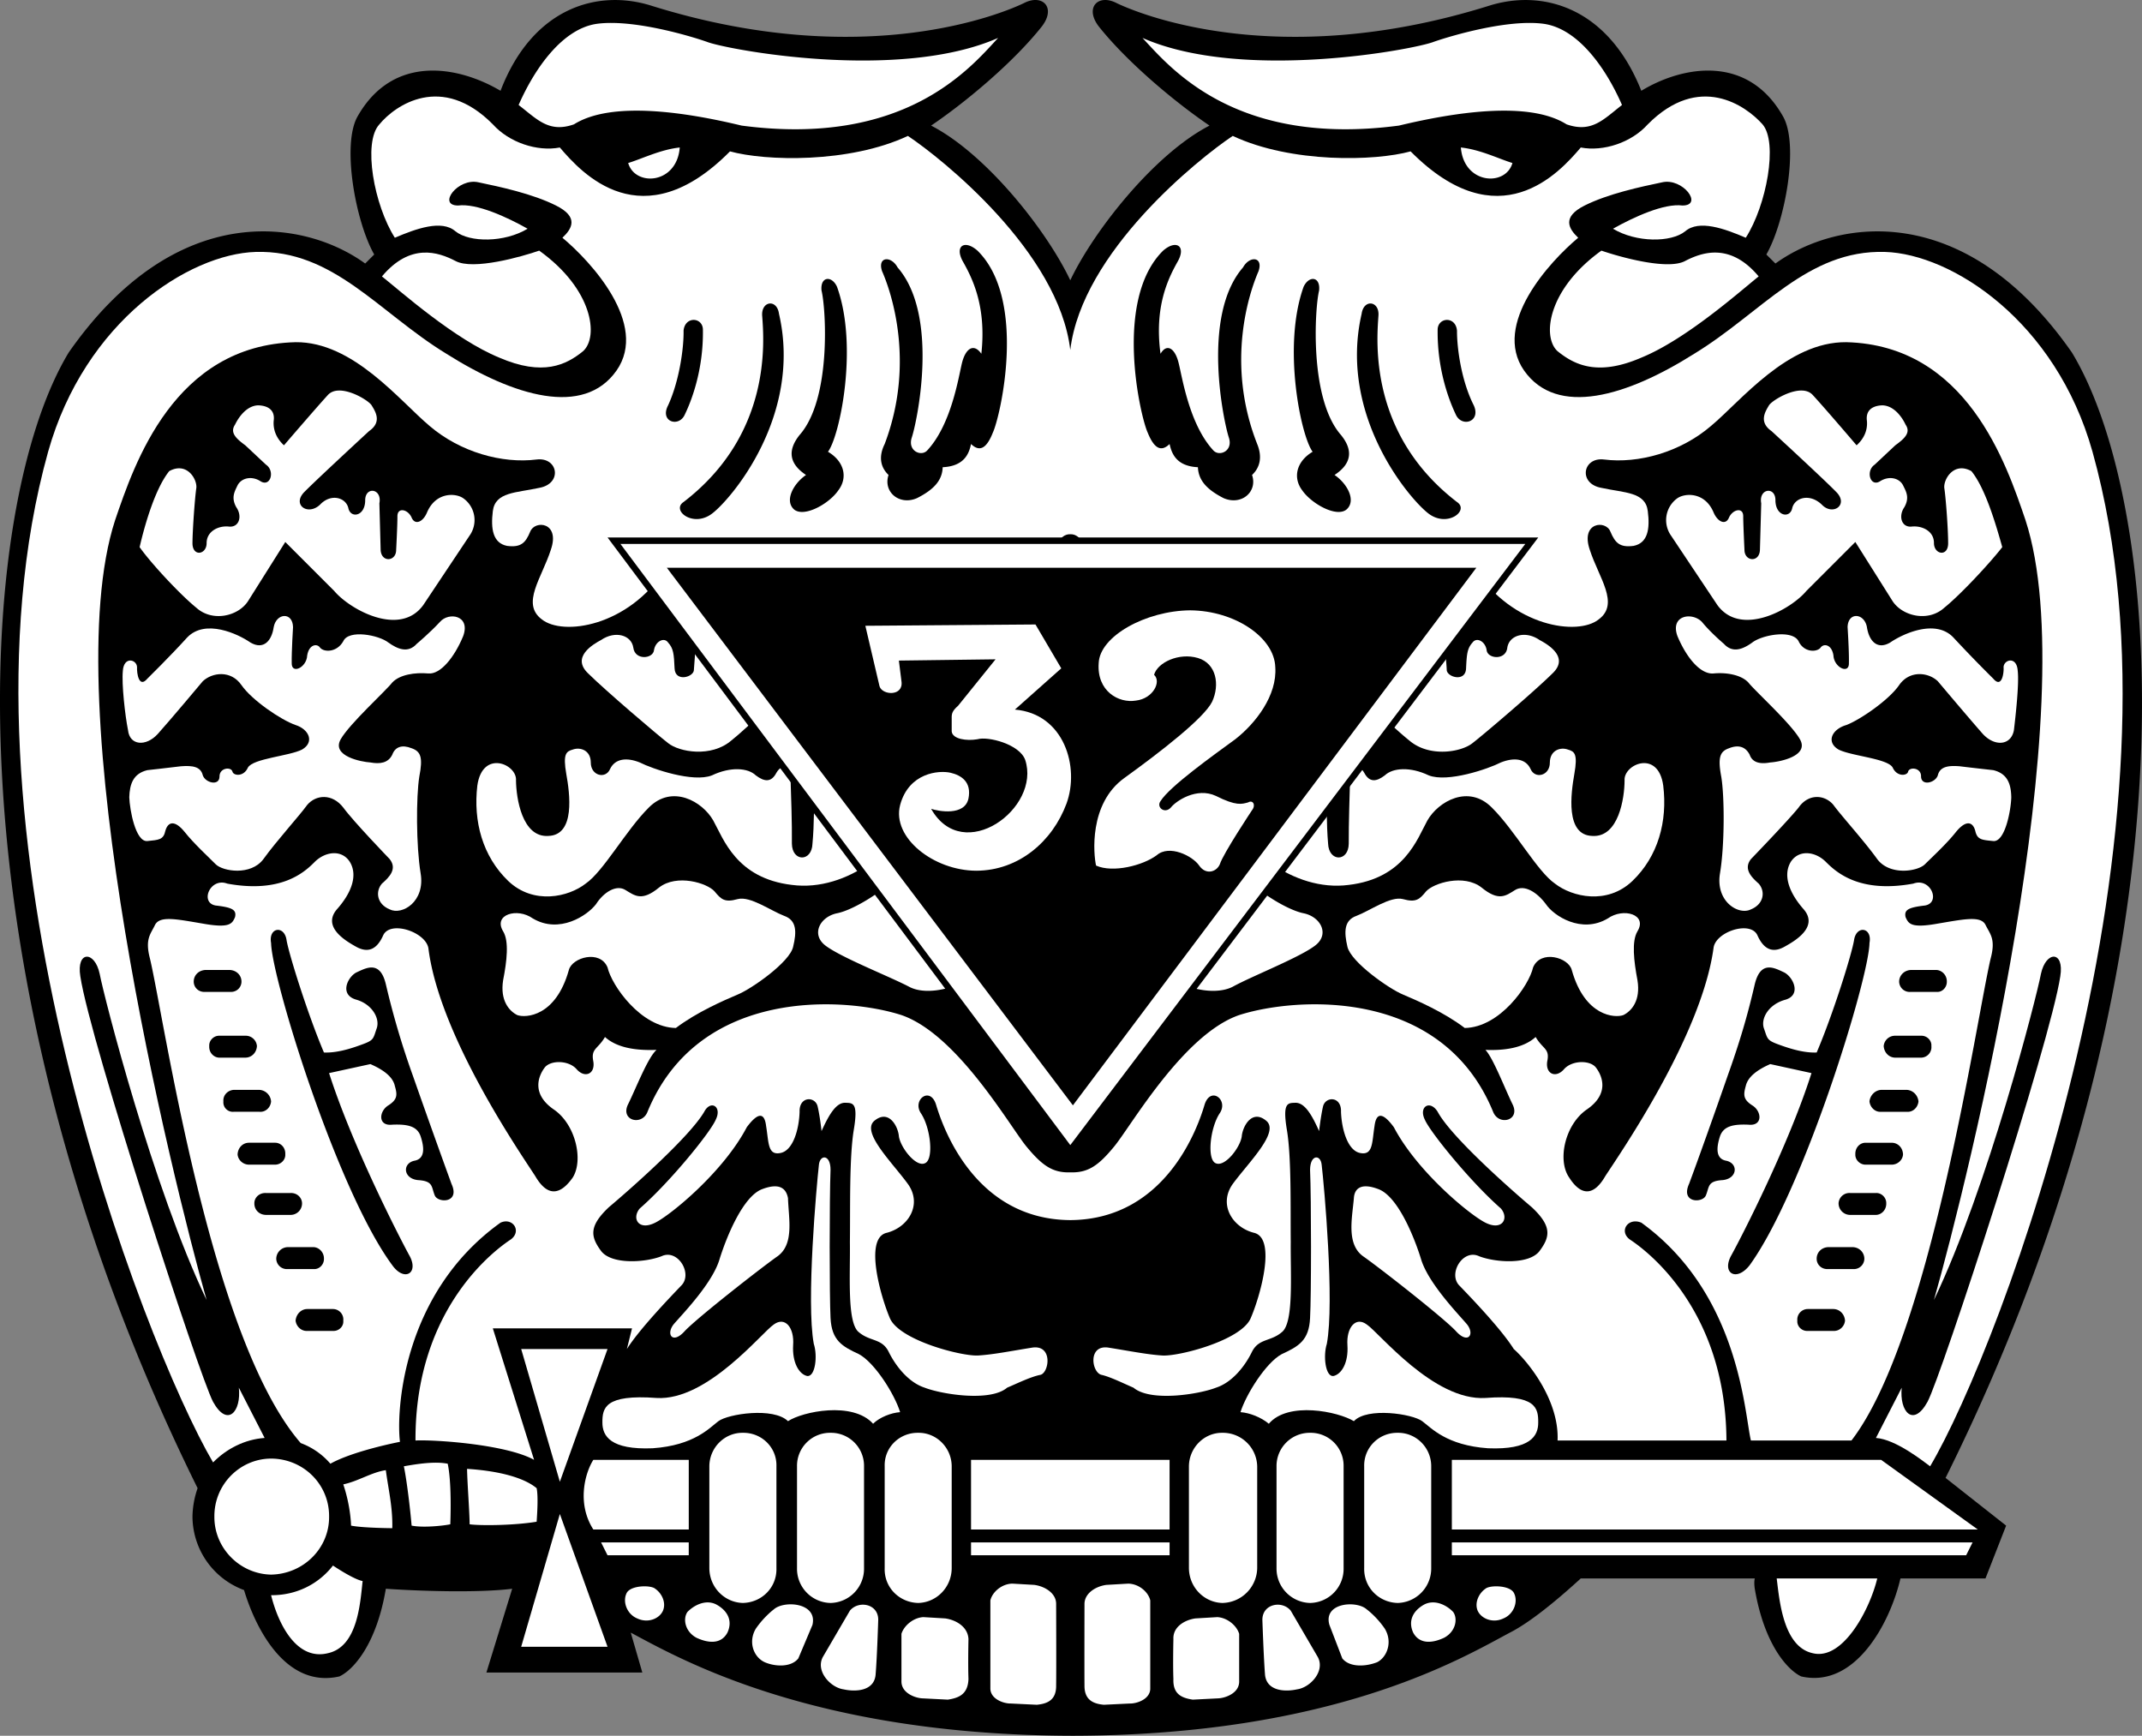 <svg xmlns="http://www.w3.org/2000/svg" width="166.17" height="134.645"><rect width="100%" height="100%" fill="#808080" stroke="none"/><path d="M154.03 122.442h-6.598c-.817 3.492-3.524 8.55-7.7 7.601-1.062-.496-2.87-2.48-3.601-6.8 0 0-.082-.47 0-.801h-13.5c-1.844 1.687-3.922 3.402-5.5 4.203-3.75 2-13.684 7.96-33.898 8-20.247-.04-30.543-6-34.301-8l.898 3.097H37.733l2-6.5c-2.758.344-7.454.164-9.801 0-.723 4.32-2.531 6.305-3.602 6.801-4.168.95-6.515-3.746-7.398-6.699a6.107 6.107 0 0 1-4-5.7 6.97 6.97 0 0 1 .398-2.202c-19.84-40.13-17.191-76.207-10-88.098 8.344-11.953 18.278-10.328 23-6.902l.7-.7c-1.446-2.546-2.532-8.507-1.297-10.699 2.742-4.851 7.796-3.949 11.097-2C41.31.578 46.37-.867 50.53.442c16.609 5.195 27.449.5 28.902-.2 1.437-.746 2.52.336 1.398 1.801-2.129 2.692-5.742 5.762-8.597 7.7 4.3 2.214 8.996 8.18 10.796 12 1.813-3.82 6.508-9.786 10.801-12-2.847-1.938-6.46-5.008-8.597-7.7C84.119.578 85.2-.504 86.63.243c1.46.699 12.3 5.394 28.898.199 4.172-1.309 9.23.136 11.801 6.601 3.211-1.949 8.27-2.851 11 2 1.242 2.192.156 8.153-1.3 10.7l.703.699c4.73-3.426 14.664-5.051 23 6.902 7.199 11.89 10.117 47.246-9.801 87.3l4.699 3.7-1.602 4.098"/><path fill="#fff" d="M145.631 122.442c-.55 2.32-2.629 6.382-5 5.8-2.324-.5-2.594-4.203-2.8-5.8h7.8M125.83 8.145c-1.25-2.871-3.418-5.942-6.097-6.301-2.739-.363-7.075.902-8.5 1.398-1.465.586-14.832 3.118-22.602-.3 2.172 2.332 7.23 8.476 19.898 6.8 4.309-1.035 10.09-1.937 13-.097 1.965.687 2.872-.395 4.301-1.5m-8.5 4.5c-.515 1.844-3.77 1.664-4-1.203 1.496.156 2.942.879 4 1.203m19.102 8.797c-1.465 1.175-5.621 4.879-9.102 6.3-3.383 1.465-5.187.563-6.5-.5-1.219-1.105-.765-4.808 3.403-7.8 1.34.464 5.132 1.547 6.5.8 1.343-.695 3.511-1.418 5.699 1.2m16.5 15.101c1.09 1.336 1.902 4.137 2.398 5.899-.945 1.218-3.203 3.656-4.5 4.703-1.234 1.12-3.219.668-4-.5l-2.898-4.602-3.801 3.801c-1.191 1.43-5.074 3.594-6.898 1.098l-3.602-5.399a2.086 2.086 0 0 1 .5-2.898c.59-.406 2.125-.496 2.8 1.097.317.754.95 1.028 1.2.403.293-.64 1.105-.82 1.102-.102.004.727.097 2.602.097 2.602-.004.926 1.172 1.015 1.2 0l.101-3.602c-.219-1.164 1.133-1.344 1.102-.199.03 1.203 1.117 1.383 1.296.598.18-.84 1.356-1.203 2.301-.297.86.902 2.125 0 1.102-1-.961-.989-5-4.703-5-4.703-1.02-.711-.48-1.524-.2-2 .262-.426 2.52-1.782 3.399-.797.93 1.004 3.398 3.898 3.398 3.898.508-.457.872-1.09.801-1.898-.11-.817.43-1.18 1.2-1.203.859.023 1.488.836 1.8 1.5.41.601-.039 1.054-.8 1.601l-1.598 1.5c-.711.48-.352 1.746.398 1.301.696-.457 1.508-.277 1.801.3.25.505.52.958.102 1.7-.485.703-.215 1.605.597 1.5.817-.074 1.719.375 1.7 1.3.019.884 1.101 1.063 1.101 0 0-1.105-.18-3.542-.3-4.3-.06-.688.753-2.043 2.1-1.3"/><path fill="#fff" d="M156.53 52.043c.113 1.008-.16 3.446-.297 4.602-.223 1.195-1.489 1.285-2.403.297-.89-1-3.5-4.098-3.5-4.098-.734-.695-2.18-.875-3 .3-.804 1.173-3.062 2.708-4.097 3.098-1.133.332-1.582 1.325-.602 1.903 1.004.508 3.805.687 4.2 1.398.327.735 1.14.645 1.198.301.122-.379 1.028-.29 1 .398.028.758 1.11.485 1.301-.097.168-.68.801-.774 1.7-.703.91.113 2.601.3 2.601.3 1.105.266 1.379 1.075 1.398 2.102-.02.96-.472 3.488-1.398 3.398-.879-.09-1.242-.09-1.398-.8-.204-.735-.747-.825-1.5.101-.692.883-1.864 1.965-2.403 2.5-.547.551-2.715.91-3.699-.398-1.004-1.403-2.809-3.387-3.398-4.203-.672-.809-1.938-.903-2.704.203-.859 1.062-3.699 4-3.699 4-.594.765.04 1.398.602 1.898.52.586.43 1.578-.602 2-.953.48-2.762-.601-2.398-2.8.36-2.137.36-5.93.097-7.5-.28-1.5-.097-1.954.602-2.2.746-.297 1.285-.113 1.602.5.226.649.859.738 1.597.602.707-.043 3.055-.492 2.301-1.801-.691-1.223-3.492-3.75-4-4.402-.574-.614-1.75-.793-2.7-.7-1.034.086-2.12-1.27-2.8-2.898-.586-1.621 1.133-1.89 1.898-1.102.68.836 1.704 1.7 1.704 1.7.691.761 1.504.402 2.199-.098.75-.586 3.097-1.035 3.597-.102.403.871 1.399.871 1.704.5.238-.351.867-.261 1 .602.047.941 1.222 1.484 1.199.598.023-.918-.102-2.797-.102-2.797.035-1.192 1.297-1.102 1.5 0 .16 1.066.793 1.789 1.801 1.199.98-.676 3.508-1.852 4.898-.402a109.148 109.148 0 0 0 3.102 3.203c.656.77.836-.407.8-.903.036-.586 1.028-.859 1.098.301m-48.097 72.301c-1.465-.035-2.637-1.207-2.602-2.7v-7.902c-.035-1.445 1.137-2.617 2.602-2.597 1.43-.02 2.601 1.152 2.597 2.597v7.903a2.672 2.672 0 0 1-2.597 2.699m-6.801 0a2.668 2.668 0 0 1-2.602-2.7v-7.902a2.575 2.575 0 0 1 2.602-2.597 2.554 2.554 0 0 1 2.602 2.597v7.903a2.645 2.645 0 0 1-2.602 2.699m-6.801 0c-1.41-.035-2.582-1.207-2.597-2.7v-7.902c.015-1.445 1.187-2.617 2.597-2.597a2.662 2.662 0 0 1 2.7 2.597v7.903a2.754 2.754 0 0 1-2.7 2.699m-4.097-5.699v-5.403H75.33v5.403h15.403m-1.5 5.5v6.797c.035.863-1.051 1.222-1.602 1.203l-2 .097c-.79-.078-1.512-.347-1.5-1.5-.012-1.195 0-6.3 0-6.3-.012-.856.89-1.395 1.7-1.5l1.698-.098c.836.02 1.555.652 1.704 1.3m6.898 2.598v3.7c0 .914-1.086 1.273-1.602 1.3l-2 .102c-.824-.129-1.546-.398-1.5-1.602-.046-1.144 0-3.097 0-3.097-.046-.938.856-1.48 1.704-1.602l1.699-.101c.797.043 1.52.675 1.699 1.3m4-1.8 2.102 3.601c.582 1.094-.594 2.36-1.602 2.5-.977.219-2.422.13-2.5-1.199-.105-1.379-.2-4.2-.2-4.2.005-1.245 1.54-1.515 2.2-.702m3 1.101 1 2.602c.578.722 1.844.633 2.7.297.769-.387 1.222-1.563.6-2.598-.644-.95-1.402-1.5-1.402-1.5-.777-.715-3.394-.535-2.898 1.2m9.602-1.001c.378.531.195 1.524-.704 2-.906.426-1.902.52-2.398-.398-.406-.89-.043-1.703.898-2.203.864-.403 1.766.136 2.204.601m2.5-1.801c-.497.344-.86 1.067-.602 1.7.285.632 1.188.992 2 .601.813-.332 1.176-1.324.8-2-.347-.59-1.882-.59-2.198-.3m-24.5-3.598v1H75.33v-1h15.403m14.297-26.703c-.137 1.562-.59 3.55.703 4.5 1.238.859 6.203 4.742 7.199 5.8.992 1.11 1.535.204.8-.597-.71-.824-2.968-3.172-3.5-5-.554-1.785-1.82-4.856-3.3-5.403-1.406-.535-1.86.004-1.903.7"/><path fill="#fff" d="M102.53 90.344c.195 1.633 1.007 10.664.402 13.898-.297.922-.117 2.547.5 2.5.644-.132 1.187-1.039 1.097-2.398-.09-1.348.633-2.25 1.5-1.602.942.614 5.184 5.942 9.204 5.7 3.93-.297 4.109.785 4.097 1.902.012 1.05-.62 2.133-3.898 2-3.227-.227-4.399-1.582-5.102-2.102-.742-.562-4.265-1.105-5.3 0-1.223-.746-5.106-1.558-6.598.2-.586-.493-1.488-.852-2.2-.899.442-1.398 1.977-3.84 3.2-4.5 1.304-.601 2.117-1.054 2.199-2.8.098-1.684.098-9.274 0-11.5.008-1.204.82-1.204.898-.399m24.501-18.102c-.462.77-.282 2.305 0 3.801.257 1.574-.462 2.387-1.098 2.7-.63.23-2.977.14-4-3.5-.242-.97-2.41-1.598-3-.2-.313 1.399-2.57 4.653-5.301 4.7-1.605-1.223-3.684-2.126-4.8-2.598-1.052-.43-4.028-2.508-4.302-3.703-.27-1.153-.27-2.055.704-2.399 1.011-.379 2.64-1.554 3.597-1.3 1.028.288 1.297.019 1.801-.598.582-.649 2.93-1.371 4.3-.301 1.34 1.098 1.884.645 2.598.2.73-.458 1.723.175 2.403 1.1.586.88 2.75 2.325 4.8 1.098 1.204-.851 3.098-.308 2.297 1"/><path fill="#fff" d="M83.03 69.442c7.953-.496 9.847-4.739 10-6.297.21-1.512 1.703-1.875 2.203-.301.898 2.762 5.05 6.375 9.398 5.8 4.324-.51 5.316-3.581 6.102-5 .84-1.472 3.191-2.827 5-1 1.8 1.786 3.52 4.95 4.898 5.9 1.328 1.034 4.04 1.667 6-.2 2.012-1.926 2.734-4.637 2.398-7.402-.386-2.832-3.093-1.66-3-.399-.004 1.36-.457 4.43-2.5 4.301-2.109-.05-1.66-3.305-1.398-4.8.281-1.575.012-1.755-.5-1.9-.574-.214-1.387.055-1.398 1 .011 1.044-1.164 1.313-1.5.5-.383-.812-1.29-.902-2.301-.5-.973.5-4.137 1.583-5.602 1-1.422-.679-2.777-.59-3.398 0-.645.493-1.188.583-1.602-.202-.488-.84-1.12-.387-1.097.5-.024.918-.114 3.539-.102 5-.012 1.43-1.547 1.43-1.602 0-.125-1.461-.125-3.45-.097-4.5-.028-1.118-1.653-2.2-2.102-.797-.453 1.488-1.719 1.035-2.3.398-.505-.629-1.676-.719-2.598-.398-.887.402-1.606.402-2.403 0-.832-.32-3.27.133-3.296.898.027.86-.606 1.403-1.301 1-.75-.32-1.02.04-1.2.899-.18.765-1.714 1.218-1.703-.297-.011-1.555.528-4.082-.898-4-.742-.082-1.012 1.27-1 2.097-.012.797-.465.98-1.102.903-.625.078-1.078-.106-1.097-.903.02-.828-.25-2.18-1-2.097-1.418-.082-.875 2.445-.903 4 .028 1.515-1.507 1.062-1.699.297-.172-.86-.441-1.22-1.199-.899-.688.403-1.32-.14-1.3-1-.02-.765-2.458-1.219-3.302-.898-.785.402-1.504.402-2.398 0-.914-.32-2.086-.23-2.602.398-.57.637-1.836 1.09-2.296-.398-.442-1.403-2.067-.32-2.102.797.035 1.05.035 3.039-.102 4.5-.043 1.43-1.578 1.43-1.597 0 .02-1.461-.07-4.082-.102-5 .031-.887-.601-1.34-1.097-.5-.407.785-.95.695-1.602.203-.613-.59-1.969-.68-3.398 0-1.458.582-4.622-.5-5.602-1-1.004-.403-1.906-.313-2.3.5-.333.812-1.505.543-1.5-.5-.005-.946-.817-1.215-1.4-1-.503.144-.773.324-.5 1.898.27 1.496.72 4.75-1.402 4.801-2.03.129-2.484-2.941-2.5-4.3.106-1.263-2.601-2.434-3 .398-.324 2.765.399 5.476 2.403 7.402 1.968 1.867 4.68 1.234 6 .2 1.386-.95 3.105-4.114 4.898-5.9 1.817-1.827 4.164-.472 5 1 .793 1.419 1.785 4.49 6.102 5 4.351.575 8.508-3.038 9.398-5.8.508-1.574 2-1.21 2.2.3.16 1.56 2.058 5.802 10 6.298"/><path fill="#fff" d="M119.432 49.645c.633.336 2.347 1.328 1 2.597-1.363 1.352-5.336 4.739-6.2 5.403-.851.691-3.335 1.14-4.902-.203-1.594-1.274-4.8-4.5-4.8-4.5-.723-.84-.586-3.547 1.601-3.2 2.148.286 3.504-.03 3.8-.5.333-.433 2.184-.886 2.2.301-.016 1.25.074 1.793.102 2.399-.028.57 1.464 1.02 1.5-.098.054-1.14.097-1.547.5-2 .324-.45 1-.09 1.097.598.082.668 1.485.804 1.602-.2.152-.984 1.418-1.343 2.5-.597M83.03 57.942c2.988-.102 4.43-4.575 4.902-6.2.433-1.535 2.148-.77 2.597.301.364 1.008 1.582 3.582 3.204 5.301 1.539 1.625 4.34 1.262 5.597.398 1.27-.851 2.266-3.382 2.903-4.398.535-.969.535-2.145.398-2.902-.402-1.227-2.121-.82-2.102-.098-.02.812-.515.945-1.097.898-.59.047-.996-.675-1.102-1.5-.078-.8-.89-.664-.8.102 0 .86-.18 2.621-.5 3.598-.313.918-1.305.964-1.297.101-.008-.941.218-3.246 0-5-.235-1.77-1.407-1.226-1.5-.699-.18.465-.36.918-.602 1.598-.3.765-1.293.855-1.602.3-.234-.62-1.183-.664-1.597-.398-.488.277-.531.41-1.403.2-1.117-.286-3.101-.106-3.796.5-.754.66-1.473.66-2.204.8-.714-.14-1.437-.14-2.199-.8-.683-.606-2.672-.786-3.8-.5-.86.21-.903.077-1.399-.2-.406-.266-1.355-.223-1.602.398-.296.555-1.289.465-1.597-.3-.235-.68-.414-1.133-.5-1.598-.188-.527-1.36-1.07-1.602.7-.21 1.753.016 4.058 0 5 .016.862-.976.816-1.3-.102-.31-.977-.489-2.739-.399-3.598 0-.766-.812-.902-.898-.102-.094.825-.504 1.547-1.102 1.5-.574.047-1.07-.086-1.102-.898.032-.723-1.683-1.129-2 .098-.226.757-.226 1.933.403 2.902.543 1.016 1.539 3.547 2.8 4.398 1.266.864 4.067 1.227 5.598-.398 1.63-1.719 2.848-4.293 3.301-5.3.36-1.071 2.074-1.837 2.5-.302.48 1.625 1.926 6.098 4.898 6.2m.102 20c2.16.035 2.703-2.582 3.3-3.7.669-1.05 2.204-.418 3.5.903 1.231 1.386 4.122 2.203 5.7 1.398 1.492-.824 5.195-2.27 6.398-3.199 1.145-.875.422-2.23-.898-2.5-1.387-.273-4.008-1.988-4.5-2.902-.59-.891-1.586-1.254-2.102-.5-.476 1.593-2.101 2.77-3.097 2.402-.992-.355-1.262-.355-2.602.2-1.37.527-3.719.89-5.8.8-2.07.09-4.419-.273-5.797-.8-1.332-.555-1.606-.555-2.602-.2-.988.367-2.613-.809-3.102-2.402-.503-.754-1.5-.391-2 .5-.582.914-3.203 2.629-4.597 2.902-1.313.27-2.035 1.625-.903 2.5 1.215.93 4.918 2.375 6.5 3.2 1.489.804 4.38-.012 5.602-1.4 1.305-1.32 2.84-1.952 3.5-.902.605 1.118 1.328 3.735 3.5 3.7M40.233 8.145c1.257-2.871 3.425-5.942 6.097-6.301 2.746-.363 7.082.902 8.5 1.398 1.473.586 14.84 3.118 22.602-.3-2.164 2.332-7.223 8.476-19.903 6.8-4.296-1.035-10.078-1.937-13-.097-1.953.687-2.859-.395-4.296-1.5m8.5 4.5c.527 1.844 3.777 1.664 4-1.203-1.489.156-2.934.879-4 1.203M13.131 36.543c-1.082 1.336-1.895 4.137-2.3 5.899.855 1.218 3.113 3.656 4.402 4.703 1.242 1.12 3.226.668 4-.5l2.898-4.602 3.8 3.801c1.2 1.43 5.083 3.594 6.9 1.098l3.6-5.399a2.075 2.075 0 0 0-.5-2.898c-.581-.406-2.116-.496-2.8 1.097-.309.754-.941 1.028-1.2.403-.284-.64-1.097-.82-1.1-.102.003.727-.098 2.602-.098 2.602.011.926-1.165 1.015-1.204 0l-.097-3.602c.226-1.164-1.125-1.344-1.102-.199-.023 1.203-1.11 1.383-1.3.598-.169-.84-1.344-1.203-2.2-.297-.95.902-2.215 0-1.2-1 .974-.989 5-4.703 5-4.703 1.028-.711.49-1.524.2-2-.254-.426-2.512-1.782-3.398-.797-.918 1.004-3.403 3.898-3.403 3.898-.496-.457-.859-1.09-.797-1.898.118-.817-.421-1.18-1.203-1.203-.847.023-1.476.836-1.797 1.5-.402.601.047 1.054.797 1.601l1.602 1.5c.719.48.36 1.746-.399 1.301-.687-.457-1.5-.277-1.8.3-.242.505-.512.958-.102 1.7.492.703.223 1.605-.598 1.5-.804-.074-1.71.375-1.703 1.3-.008.884-1.09 1.063-1.097 0 .008-1.105.187-3.542.3-4.3.067-.688-.746-2.043-2.101-1.3"/><path fill="#fff" d="M9.53 52.043c-.102 1.008.171 3.446.402 4.602.129 1.195 1.394 1.285 2.3.297.903-1 3.5-4.098 3.5-4.098.743-.695 2.188-.875 3 .3.813 1.173 3.07 2.708 4.2 3.098 1.039.332 1.488 1.325.5 1.903-.996.508-3.797.687-4.2 1.398-.32.735-1.132.645-1.203.301-.109-.379-1.011-.29-1 .398-.011.758-1.097.485-1.296-.097-.16-.68-.793-.774-1.704-.703-.894.113-2.597.3-2.597.3-1.098.266-1.371 1.075-1.403 2.102.032.96.485 3.488 1.403 3.398.887-.09 1.25-.09 1.398-.8.211-.735.754-.825 1.5.101.7.883 1.871 1.965 2.403 2.5.554.551 2.722.91 3.699-.398 1.008-1.403 2.816-3.387 3.398-4.203.684-.809 1.946-.903 2.801.203.77 1.062 3.602 4 3.602 4 .601.765-.032 1.398-.602 1.898-.512.586-.422 1.578.602 2 .96.48 2.77-.601 2.398-2.8-.352-2.137-.352-5.93-.102-7.5.293-1.5.11-1.954-.597-2.2-.738-.297-1.278-.113-1.5.5-.32.649-.953.738-1.7.602-.699-.043-3.046-.492-2.3-1.801.699-1.223 3.5-3.75 4-4.402.582-.614 1.758-.793 2.8-.7.946.086 2.028-1.27 2.7-2.898.594-1.621-1.125-1.89-1.801-1.102-.77.836-1.8 1.7-1.8 1.7-.684.761-1.497.402-2.2-.098-.742-.586-3.09-1.035-3.5-.102-.492.871-1.488.871-1.8.5-.227-.351-.86-.261-1 .602-.04.941-1.216 1.484-1.2.598-.016-.918.102-2.797.102-2.797-.028-1.192-1.293-1.102-1.5 0-.153 1.066-.786 1.789-1.801 1.199-.973-.676-3.5-1.852-4.903-.402-1.304 1.441-3.097 3.203-3.097 3.203-.649.77-.828-.407-.801-.903-.027-.586-1.02-.859-1.102.301"/><path fill="#fff" d="M133.932 111.742c-.051-10.464-6.555-14.98-7.5-15.597-.86-.645-.137-1.73.898-1.301 7.637 5.531 7.996 14.836 8.5 16.898h7.801c6.145-7.992 9.668-32.59 10.8-37.398.403-1.516-.046-1.875-.402-2.602-.367-.718-1.632-.445-3.699-.097-2.09.375-2.27.011-2.5-.5-.129-.574.23-.754 1.5-.903 1.262-.21.446-2.199-.898-1.699-4.164.766-5.969-.86-6.801-1.699-.797-.785-2.059-.969-2.7 0-.624 1.02-.171 2.375 1 3.7 1.177 1.382-.722 2.468-1.5 2.898-.847.472-1.57.293-2.1-.899-.552-1.156-3.262-.254-3.4 1-.945 6.875-7.359 16.086-8.402 17.7-.945 1.636-1.937 1.456-2.796.101-.946-1.356-.313-4.152 1.398-5.3 1.719-1.2 1.18-2.556.7-3.2-.427-.621-1.872-.621-2.5.098-.634.726-1.446.367-1.302-.598.215-1.023-.328-.934-.898-1.902-.965.879-2.5 1.058-3.898 1 .586.601 1.488 2.949 2.097 4.203.656 1.273-1.058 1.726-1.5.597-3.984-9.71-15.363-8.894-19.699-7.5-4.336 1.493-8.398 8.63-9.7 10.2-1.23 1.5-2.042 2.043-3.402 2-1.347.043-2.16-.5-3.398-2-1.293-1.57-5.355-8.707-9.7-10.2-4.327-1.394-15.706-2.21-19.698 7.5-.434 1.13-2.149.676-1.5-.597.617-1.254 1.52-3.602 2.199-4.203-1.492.058-3.028-.121-4-1-.563.968-1.106.879-.903 1.902.157.965-.656 1.324-1.296.598-.622-.72-2.067-.72-2.5-.098-.47.644-1.012 2 .699 3.2 1.719 1.148 2.351 3.944 1.5 5.3-.953 1.355-1.946 1.535-2.903-.102-1.03-1.613-7.445-10.824-8.296-17.699-.23-1.254-2.942-2.156-3.5-1-.524 1.192-1.247 1.371-2.102.899-.77-.43-2.668-1.516-1.5-2.899 1.18-1.324 1.633-2.68 1-3.699-.633-.969-1.895-.785-2.7 0-.823.84-2.628 2.465-6.8 1.7-1.336-.5-2.148 1.487-.898 1.698 1.277.149 1.636.329 1.5.903-.223.511-.403.875-2.5.5-2.059-.348-3.325-.621-3.704.097-.343.727-.793 1.086-.398 2.602 1.14 4.809 4.664 29.496 11.7 37.598a5.58 5.58 0 0 1 2.3 1.601c1.41-.793 4.027-1.426 5.398-1.699-.285-2.164.075-11.469 7.801-17 .946-.43 1.668.656.801 1.3-.941.618-7.441 5.134-7.398 15.598 1.402-.078 7 .286 9.199 1.5l-3.2-10.199H49.03l-.398 1.602c.988-1.559 3.336-3.996 4.2-4.903.945-.902-.231-2.886-1.5-2.3-1.259.496-3.88.675-4.7-.399-.805-1.094-.984-1.906.602-3.398 1.664-1.399 6.27-5.461 7.398-7.403.496-.949 1.398-.406.898.602-.402.977-3.562 4.863-5.898 6.898-.645.762-.102 1.758 1.2 1.102 1.226-.61 5.292-3.95 7.1-7.402.72-.973 1.352-1.336 1.5-.098.212 1.293.122 2.285 1.098 2.098 1.012-.176 1.461-1.891 1.5-3.2-.039-1.218 1.227-1.218 1.403-.398.187.805.3 1.898.3 1.898.61-1.363 1.149-2.18 1.797-2.199.618.02 1.07-.07.704 2.102-.356 2.164-.266 6.047-.301 8.699.035 2.586-.238 6.289.699 7 .871.734 1.773.465 2.3 1.5.555 1.133 1.552 2.394 2.802 2.8 1.277.5 5.07 1.13 6.398 0 .75-.316 1.836-.855 2.602-1 .675-.218.949-2.386-.704-2.1-1.601.257-2.953.527-4.097.6-1.207.11-6.172-1.156-6.903-2.902-.714-1.683-1.98-6.109-.296-6.597 1.75-.418 2.832-2.223 1.699-3.801-1.215-1.672-3.653-4.023-2.602-4.902 1.117-.926 1.84.43 1.903 1.203.117.851 1.293 2.386 2 2.097.738-.254.464-2.78-.301-3.898-.68-1.05.765-2.133 1.199-.602.469 1.54 2.906 8.856 10.398 8.903 7.5-.047 9.942-7.364 10.403-8.903.441-1.53 1.887-.449 1.199.602-.758 1.117-1.027 3.644-.3 3.898.714.29 1.89-1.246 2-2.097.07-.774.792-2.13 1.902-1.203 1.058.879-1.38 3.23-2.602 4.902-1.125 1.578-.043 3.383 1.7 3.8 1.69.489.425 4.915-.302 6.598-.718 1.746-5.683 3.012-6.898 2.903-1.137-.074-2.488-.344-4.102-.602-1.64-.285-1.367 1.883-.597 2.102.676.144 1.758.683 2.5 1 1.336 1.129 5.129.5 6.398 0 1.258-.407 2.254-1.668 2.801-2.801.535-1.035 1.438-.766 2.3-1.5.946-.711.673-4.414.7-7-.027-2.652.062-6.535-.3-8.7-.36-2.171.093-2.081.698-2.1.66.019 1.2.835 1.801 2.198 0 0 .121-1.093.301-1.898.184-.82 1.445-.82 1.398.398.047 1.309.5 3.024 1.5 3.2.989.187.899-.805 1.102-2.098.156-1.238.79-.875 1.5.098 1.816 3.453 5.883 6.793 7.102 7.402 1.308.656 1.851-.34 1.199-1.102-2.328-2.035-5.489-5.921-5.903-6.898-.492-1.008.414-1.55 1-.602 1.04 1.942 5.645 6.004 7.301 7.403 1.594 1.492 1.414 2.304.602 3.398-.813 1.074-3.434.895-4.7.399-1.261-.586-2.437 1.398-1.5 2.3.872.907 3.22 3.344 4.2 4.903 1.187 1.058 3.535 4.039 3.398 7.097h13.102"/><path fill="#fff" d="M83.03 41.442c.91-.04 1.359 1.316 1.5 2.203 3.292 6.515 10.066 2.273 11 .297.87-2 2.316-1.637 3 0 4.917 7.574 11.597 1.703 12.703.101 1.062-1.648 2.507-1.379 3.199.102 2.922 4.48 7.98 5.203 9.597 3.898 1.633-1.222.008-3.21-.699-5.398-.738-2.149 1.25-2.328 1.602-1.403.37.88.73 1.243 1.8 1.102 1.098-.223 1.278-1.305 1.098-2.7-.18-1.495-1.804-1.405-3.597-1.8-1.82-.324-1.457-2.402.199-2.2 2.676.337 5.93-.566 8.3-2.6 2.325-1.938 5.938-6.544 10.5-6.5 9.344.234 12.415 9.437 13.899 13.8 4.656 14.242-4.371 50.91-7.102 60.5 4.172-8.688 7.965-23.496 8.301-25.3.39-1.81 1.832-1.81 1.5.198-.75 5.036-9.238 31.047-10.3 33-1.11 2.02-2.192.754-2-1.097l-2 3.898c1.566.113 3.706 1.84 4.203 2.2 5.464-9.212 20.726-49.583 12.597-78.7-2.844-10.144-10.93-15.344-16.097-15.5-6.028-.18-9.551 4.7-14.801 7.899-5.227 3.3-10.645 4.93-13.2 1.3-2.503-3.597 2.012-8.472 4.2-10.3-.742-.703-1.285-1.606.5-2.5 1.828-.914 4.355-1.453 6-1.797 1.61-.38 3.234 1.789 1.597 1.797-1.433-.188-3.78.894-5.398 1.8 1.797 1.082 4.508 1.082 5.602.2 1.074-.926 3.058-.203 4.699.5 1.61-2.508 2.515-7.387 1.3-8.797-1.316-1.48-4.925-4.008-8.902 0-1.261 1.41-3.43 2.133-5.199 1.797-1.664 1.96-6.36 7.199-13.2.3-2.734.758-9.237.938-13.8-1.199-2.66 1.778-11.691 9.004-12.602 16.602-.898-7.598-9.93-14.824-12.597-16.602-4.555 2.137-11.059 1.957-13.801 1.2-6.832 6.898-11.527 1.66-13.2-.301-1.76.336-3.929-.387-5.198-1.797-3.965-4.008-7.579-1.48-8.801 0-1.309 1.41-.403 6.289 1.199 8.797 1.648-.703 3.637-1.426 4.7-.5 1.1.882 3.812.882 5.6-.2-1.609-.906-3.956-1.988-5.402-1.8-1.625-.008 0-2.176 1.602-1.797 1.652.344 4.18.883 6 1.797 1.793.894 1.25 1.797.5 2.5 2.195 1.828 6.71 6.703 4.2 10.3-2.548 3.63-7.966 2-13.2-1.3-5.242-3.2-8.766-8.078-14.8-7.899-5.16.156-13.247 5.356-16.098 15.5-8.122 29.117 7.414 69.215 12.796 78.399 1.047-1.059 2.446-1.786 4-1.899l-2-3.898c.204 1.851-.882 3.117-2 1.097-1.046-1.953-9.539-27.964-10.296-33-.325-2.007 1.12-2.007 1.5-.199.343 1.805 4.136 16.613 8.296 25.301-2.714-9.59-11.746-46.258-7.097-60.5 1.492-4.363 4.562-13.566 14-13.8 4.469-.044 8.082 4.562 10.398 6.5 2.38 2.034 5.633 2.937 8.301 2.6 1.664-.202 2.027 1.876.2 2.2-1.786.395-3.41.305-3.598 1.8-.172 1.395.008 2.477 1.097 2.7 1.078.14 1.438-.223 1.801-1.102.36-.925 2.348-.746 1.602 1.403-.7 2.187-2.325 4.176-.704 5.398 1.63 1.305 6.688.582 9.602-3.898.7-1.48 2.145-1.75 3.2-.102 1.109 1.602 7.792 7.473 12.698-.101.696-1.637 2.141-2 3 0 .946 1.976 7.72 6.218 11-.297.153-.887.602-2.242 1.5-2.203"/><path fill="#fff" d="M46.631 49.645c-.625.336-2.34 1.328-1 2.597 1.367 1.352 5.344 4.739 6.2 5.403.859.691 3.343 1.14 4.902-.203 1.601-1.274 4.796-4.5 4.796-4.5.735-.84.598-3.547-1.597-3.2-2.14.286-3.492-.03-3.801-.5-.324-.433-2.176-.886-2.2.301.024 1.25-.066 1.793-.1 2.399.034.57-1.458 1.02-1.5-.098-.048-1.14-.094-1.547-.5-2-.313-.45-.993-.09-1.098.598-.075.668-1.473.804-1.602-.2-.145-.984-1.406-1.343-2.5-.597"/><path d="M21.03 73.145c.05 2.758 5.109 19.195 9.402 25 .945 1.328 2.117.605 1.3-.801-.808-1.484-4.421-8.527-6.203-14.102l3.204-.699c.925.403 1.742.946 1.898 1.7.203.69.203 1.05-.5 1.5-.742.453-.832 1.628.3 1.5 1.216-.051 1.938.128 2.2.902.281.851.371 1.754-.5 1.898-.937.219-.844 1.39.3 1.5 1.204.074 1.02.524 1.302 1.2.261.59 1.976.59 1.296-.899a779.125 779.125 0 0 1-3-8.402 63.512 63.512 0 0 1-2.097-7.098c-.453-1.887-1.535-1.254-2.301-.902-.68.37-1.312 1.722 0 2.101 1.215.344 1.848 1.43 1.602 2.2-.297.855-.204.945-1.204 1.3-.988.367-1.984.637-2.898.602-1.25-2.946-2.695-7.551-2.898-8.703-.16-1.196-1.422-1.016-1.204.203"/><path fill="#fff" d="M39.03 72.242c.472.77.292 2.305 0 3.801-.247 1.574.472 2.387 1.101 2.7.637.23 2.984.14 4-3.5.25-.97 2.418-1.598 3-.2.32 1.399 2.578 4.653 5.3 4.7 1.614-1.223 3.692-2.126 4.802-2.598 1.058-.43 4.039-2.508 4.296-3.703.282-1.153.282-2.055-.699-2.399-1.004-.379-2.633-1.554-3.597-1.3-1.02.288-1.293.019-1.801-.598-.574-.649-2.922-1.371-4.301-.301-1.332 1.098-1.871.645-2.602.2-.714-.458-1.71.175-2.296 1.1-.676.88-2.844 2.325-4.903 1.098-1.195-.851-3.09-.308-2.3 1"/><path d="M17.83 76.942c.52.043.903-.34.903-.797 0-.492-.383-.875-.903-.903h-1.898c-.52.028-.903.41-.903.903 0 .457.383.84.903.797h1.898m1.2 5.101c.492 0 .874-.387.902-.898a.87.87 0 0 0-.903-.801h-2c-.441-.02-.828.367-.796.8-.032.512.355.9.796.9h2m1.102 4.198c.477.043.86-.34.898-.8a.966.966 0 0 0-.898-.899h-2c-.46.028-.844.41-.8.899-.044.46.34.843.8.8h2m1.199 4.102c.45.008.832-.375.801-.8.031-.524-.352-.907-.8-.9h-2c-.485-.007-.872.376-.9.9.028.425.415.808.9.8h2m1.199 3.898a.89.89 0 0 0 .902-.898c-.004-.441-.387-.824-.903-.8h-1.898c-.52-.024-.906.359-.898.8-.008.508.378.89.898.898h1.898m1.801 4.2c.43.039.813-.348.801-.797.012-.496-.371-.883-.8-.903h-2a.915.915 0 0 0-.9.903.824.824 0 0 0 .9.797h2m1.499 4.8c.465.024.848-.359.801-.8a.81.81 0 0 0-.8-.899h-2c-.47.008-.852.39-.9.899.048.441.43.824.9.8h2m122.402-26.3a.816.816 0 0 1-.903-.797c.008-.492.395-.875.903-.903h2c.425.028.808.41.796.903.012.457-.37.84-.796.797h-2m-1.203 5.101c-.481 0-.864-.387-.899-.898a.88.88 0 0 1 .898-.801h2c.454-.02.84.367.801.8a.814.814 0 0 1-.8.9h-2m-1.098 4.198c-.465.043-.852-.34-.903-.8.051-.489.438-.871.903-.899h2c.469.028.851.41.898.899-.047.46-.43.843-.898.8h-2m-1.199 4.102c-.442.008-.825-.375-.801-.8-.024-.524.36-.907.8-.9h2c.493-.007.88.376.899.9-.02.425-.406.808-.898.8h-2m-1.203 3.898a.899.899 0 0 1-.899-.898.842.842 0 0 1 .898-.8h2c.43-.024.817.359.801.8.016.508-.37.89-.8.898h-2m-1.7 4.2c-.52.039-.902-.348-.898-.797-.004-.496.379-.883.898-.903h1.903c.511.02.894.407.898.903a.816.816 0 0 1-.898.797h-1.903m-1.597 4.8c-.457.024-.84-.359-.801-.8a.818.818 0 0 1 .8-.899h2c.477.008.864.39.899.899-.035.441-.422.824-.898.8h-2m4.797-30.097c-.04 2.758-5.098 19.195-9.297 25-1.04 1.328-2.211.605-1.403-.801.817-1.484 4.43-8.527 6.2-14.102l-3.2-.699c-.918.403-1.73.946-1.898 1.7-.196.69-.196 1.05.5 1.5.75.453.84 1.628-.301 1.5-1.207-.051-1.93.128-2.2.902-.273.851-.363 1.754.5 1.898.946.219.852 1.39-.3 1.5-1.195.074-1.012.524-1.3 1.2-.255.59-1.97.59-1.302-.899.594-1.582 1.95-5.375 3-8.402 1.118-3.118 1.66-5.192 2.102-7.098.46-1.887 1.543-1.254 2.3-.902.688.37 1.321 1.722.098 2.101-1.304.344-1.937 1.43-1.699 2.2.305.855.211.945 1.2 1.3 1 .367 1.992.637 2.902.602 1.258-2.946 2.703-7.551 2.898-8.703.168-1.196 1.43-1.016 1.2.203m-32-47.5c-.009 1.394.351 3.926 1.3 5.797.586 1.289-.949 1.742-1.398.703-.453-.95-1.45-3.387-1.403-6.602.043-.941 1.399-1.031 1.5.102m-6.097-1.102c-.145 2.047-.688 9.184 6.097 14.399.985.652-.734 2.007-2.199.902-1.422-1.063-7.023-7.566-5.199-15.5.164-1.188 1.43-1.004 1.3.2m-4.601-2.001c-.328 1.336-.781 8.383 1.7 11.2.863 1.066.953 2.148-.5 3.101 1 .676 1.722 2.027.902 2.7-.805.593-2.703-.49-3.403-1.5-.746-.977-.472-2.243.801-3-.914-1.227-2.36-8.184-.699-12.802.418-.89 1.32-.8 1.2.301m-4.7-1.5c-.687 1.574-2.586 7.082-.102 13.399.407 1 .227 1.812-.398 2.402.445 1.305-.82 2.39-2.2 1.8-1.327-.675-1.96-1.398-2-2.402-1.679-.078-2.038-1.07-2.198-1.8-.653.636-1.196.367-1.704-.899-.574-1.265-2.652-10.297 1.204-14.101 1.02-.891 1.836-.348 1.097.902-.707 1.277-1.793 3.445-1.3 7.098.5-.852 1.132-.403 1.402.703.273 1.062.816 4.765 2.699 6.797.465.5 1.547.047 1.2-1-.376-1.121-2.18-9.43 1.1-13.2.513-.925 1.595-.836 1.2.301M53.03 25.645c.023 1.394-.34 3.926-1.2 5.797-.676 1.289.86 1.742 1.301.703.46-.95 1.453-3.387 1.398-6.602-.035-.941-1.386-1.031-1.5.102m6.102-1.102c.152 2.047.695 9.184-6.102 14.399-.972.652.747 2.007 2.204.902 1.43-1.063 7.03-7.566 5.199-15.5-.156-1.188-1.418-1.004-1.301.2m4.602-2.001c.336 1.336.789 8.383-1.704 11.2-.851 1.066-.941 2.148.5 3.101-.988.676-1.71 2.027-.898 2.7.813.593 2.71-.49 3.398-1.5.754-.977.485-2.243-.796-3 .921-1.227 2.367-8.184.699-12.802-.41-.89-1.313-.8-1.2.301m4.7-1.5c.695 1.574 2.594 7.082.199 13.399-.496 1-.316 1.812.3 2.402-.437 1.305.829 2.39 2.2 1.8 1.34-.675 1.969-1.398 2-2.402 1.688-.078 2.047-1.07 2.2-1.8.66.636 1.202.367 1.698-.899.586-1.265 2.665-10.297-1.199-14.101-1.011-.891-1.828-.348-1.097.902.714 1.277 1.8 3.445 1.398 7.098-.594-.852-1.223-.403-1.5.703-.266 1.062-.809 4.765-2.7 6.797-.456.5-1.538.047-1.198-1 .382-1.121 2.187-9.43-1.102-13.2-.504-.925-1.586-.836-1.2.301"/><path fill="#fff" d="M25.83 121.442c-1.105 1.425-2.824 2.316-4.8 2.3.593 2.375 2.039 5.082 4.402 4.5 2.332-.5 2.512-3.933 2.699-5.597-.73-.14-2.3-1.203-2.3-1.203m-4.801.703c2.519-.047 4.523-2.051 4.5-4.5.023-2.488-1.981-4.488-4.5-4.5-2.419.011-4.419 2.012-4.399 4.5-.02 2.449 1.98 4.453 4.398 4.5m19.403 5.597 3-10.3 3.699 10.3zm0-23.097 3 10.297 3.699-10.297zm-13.801 10.5c.59 1.758.602 3.199.602 3.199.89.184 3.199.2 3.199.2.043-1.641-.32-3.087-.5-4.5-1.086.152-2.168.87-3.301 1.1m4.699-1.402c.227 1.082.496 3.34.602 4.602.89.184 2.515.004 3-.102.054-1.43.054-3.507-.2-4.699-.828-.16-1.91-.07-3.402.2m4.903.199c.02 1.156.199 3.414.199 4.3.722.106 3.344.106 5.199-.199.04-.597.133-1.953 0-2.601-.953-.797-2.848-1.336-5.398-1.5m21.398 10.402c1.473-.035 2.645-1.207 2.602-2.7v-7.902c.043-1.445-1.13-2.617-2.602-2.597-1.422-.02-2.594 1.152-2.602 2.597v7.903c.008 1.492 1.18 2.664 2.602 2.699m6.801 0a2.652 2.652 0 0 0 2.597-2.7v-7.902a2.56 2.56 0 0 0-2.597-2.597 2.56 2.56 0 0 0-2.602 2.597v7.903a2.652 2.652 0 0 0 2.602 2.699m6.801 0c1.418-.035 2.59-1.207 2.597-2.7v-7.902c-.008-1.445-1.18-2.617-2.597-2.597-1.473-.02-2.649 1.152-2.602 2.597v7.903c-.047 1.492 1.129 2.664 2.602 2.699m-25.203-5.699h7.402v-5.403h-7.403c-.656 1.043-1.289 3.391 0 5.403m30.801 5.5v6.797c-.027.863 1.059 1.222 1.602 1.203l2 .097c.797-.078 1.52-.347 1.5-1.5.02-1.195 0-6.3 0-6.3.02-.856-.883-1.395-1.7-1.5l-1.703-.098c-.824.02-1.546.652-1.699 1.3m-6.898 2.598v3.7c.008.914 1.094 1.273 1.597 1.3l2 .102c.836-.129 1.559-.398 1.602-1.602-.043-1.144 0-3.097 0-3.097-.043-.938-.945-1.48-1.8-1.602l-1.7-.101c-.79.043-1.512.675-1.7 1.3m-3.999-1.8-2.102 3.601c-.574 1.094.602 2.36 1.602 2.5.984.219 2.43.13 2.5-1.199.113-1.379.199-4.2.199-4.2.004-1.245-1.531-1.515-2.2-.702m-2.901 1.101-1.098 2.602c-.57.722-1.836.633-2.602.297-.86-.387-1.312-1.563-.699-2.598.652-.95 1.398-1.5 1.398-1.5.79-.715 3.407-.535 3 1.2m-9.699-1.001c-.37.531-.187 1.524.7 2 .917.426 1.91.52 2.402-.398.414-.89.05-1.703-.903-2.203-.851-.403-1.753.136-2.199.601m-2.5-1.801c.504.344.867 1.067.602 1.7-.278.632-1.18.992-2 .601-.805-.332-1.168-1.324-.801-2 .355-.59 1.89-.59 2.2-.3m-4.2-3.598h6.8v1h-6.3l-.5-1m14.5-26.703c.047 1.562.5 3.55-.8 4.5-1.227.859-6.196 4.742-7.2 5.8-.984 1.11-1.523.204-.8-.597.722-.824 2.98-3.172 3.5-5 .562-1.785 1.827-4.856 3.3-5.403 1.414-.535 1.867.004 2 .7"/><path fill="#fff" d="M63.53 90.344c-.184 1.633-.997 10.664-.399 13.898.305.922.125 2.547-.5 2.5-.64-.132-1.18-1.039-1.102-2.398.102-1.348-.62-2.25-1.5-1.602-.925.614-5.171 5.942-9.097 5.7-4.024-.297-4.203.785-4.2 1.902-.003 1.05.63 2.133 3.899 2 3.234-.227 4.406-1.582 5.102-2.102.75-.562 4.273-1.105 5.398 0 1.133-.746 5.016-1.558 6.602.2.492-.493 1.394-.852 2.097-.899-.433-1.398-1.969-3.84-3.199-4.5-1.297-.601-2.11-1.054-2.2-2.8-.089-1.684-.089-9.274 0-11.5 0-1.204-.812-1.204-.902-.399m89.903 28.301H112.63v-5.403h33.3l7.5 5.403m-.4 1h-40.4v1h39.898l.5-1"/><path fill="#fff" stroke="#000" stroke-width=".5" d="M47.631 41.942h71.2l-35.802 47.3zm0 0"/><path d="M51.733 44.043h62.796l-31.296 41.7zm0 0"/><path fill="#fff" d="m69.932 52.844-.2-1.602 7.5-.097-2.902 3.597c-.437.391-.515.586-.5 1v1c.063.594 1.164.75 2 .602.82-.242 3.262.383 3.7 1.598 1.253 3.75-4.81 8.199-7.297 3.8.558.188 2.605.579 2.898-.8.258-1.297-.57-1.809-1.398-2-.903-.204-3.227-.004-3.903 2.5-.664 2.535 2.606 5.093 5.903 5.101 3.32-.008 5.918-2.293 7-5.199 1.043-2.84-.176-6.977-4-7.3l3.597-3.2-2-3.402-13.199.101 1.102 4.7c.226.706 1.878.785 1.699-.399m27.199 10s-2.254 3.39-2.5 4.2c-.262.609-1.09.847-1.602.1-.511-.75-2.324-1.655-3.296-.8-1.075.797-3.399 1.387-4.704.8-.191-.831-.585-4.804 2.204-6.8 2.804-2.023 6.152-4.621 6.796-5.902.614-1.317.34-2.973-1.097-3.399-1.477-.437-3.133.348-3.403 1.301.586.543-.082 1.844-1.398 2-1.363.234-3.055-.746-2.898-2.902.078-2.098 3.664-4.067 7.097-4.098 3.496.031 6.528 2.117 6.602 4.398.16 2.207-1.531 4.375-3.102 5.602-1.66 1.215-5.086 3.652-5.8 4.8-.348.47.32 1.02.8.5.387-.503 2-1.605 3.5-.902 1.574.793 2.004.637 2.5.5.371-.218.61.211.301.602m-67.5-41.402c1.473 1.175 5.629 4.879 9.102 6.3 3.39 1.465 5.195.563 6.5-.5 1.226-1.105.773-4.808-3.403-7.8-1.332.464-5.125 1.547-6.5.8-1.336-.695-3.504-1.418-5.699 1.2"/></svg>
